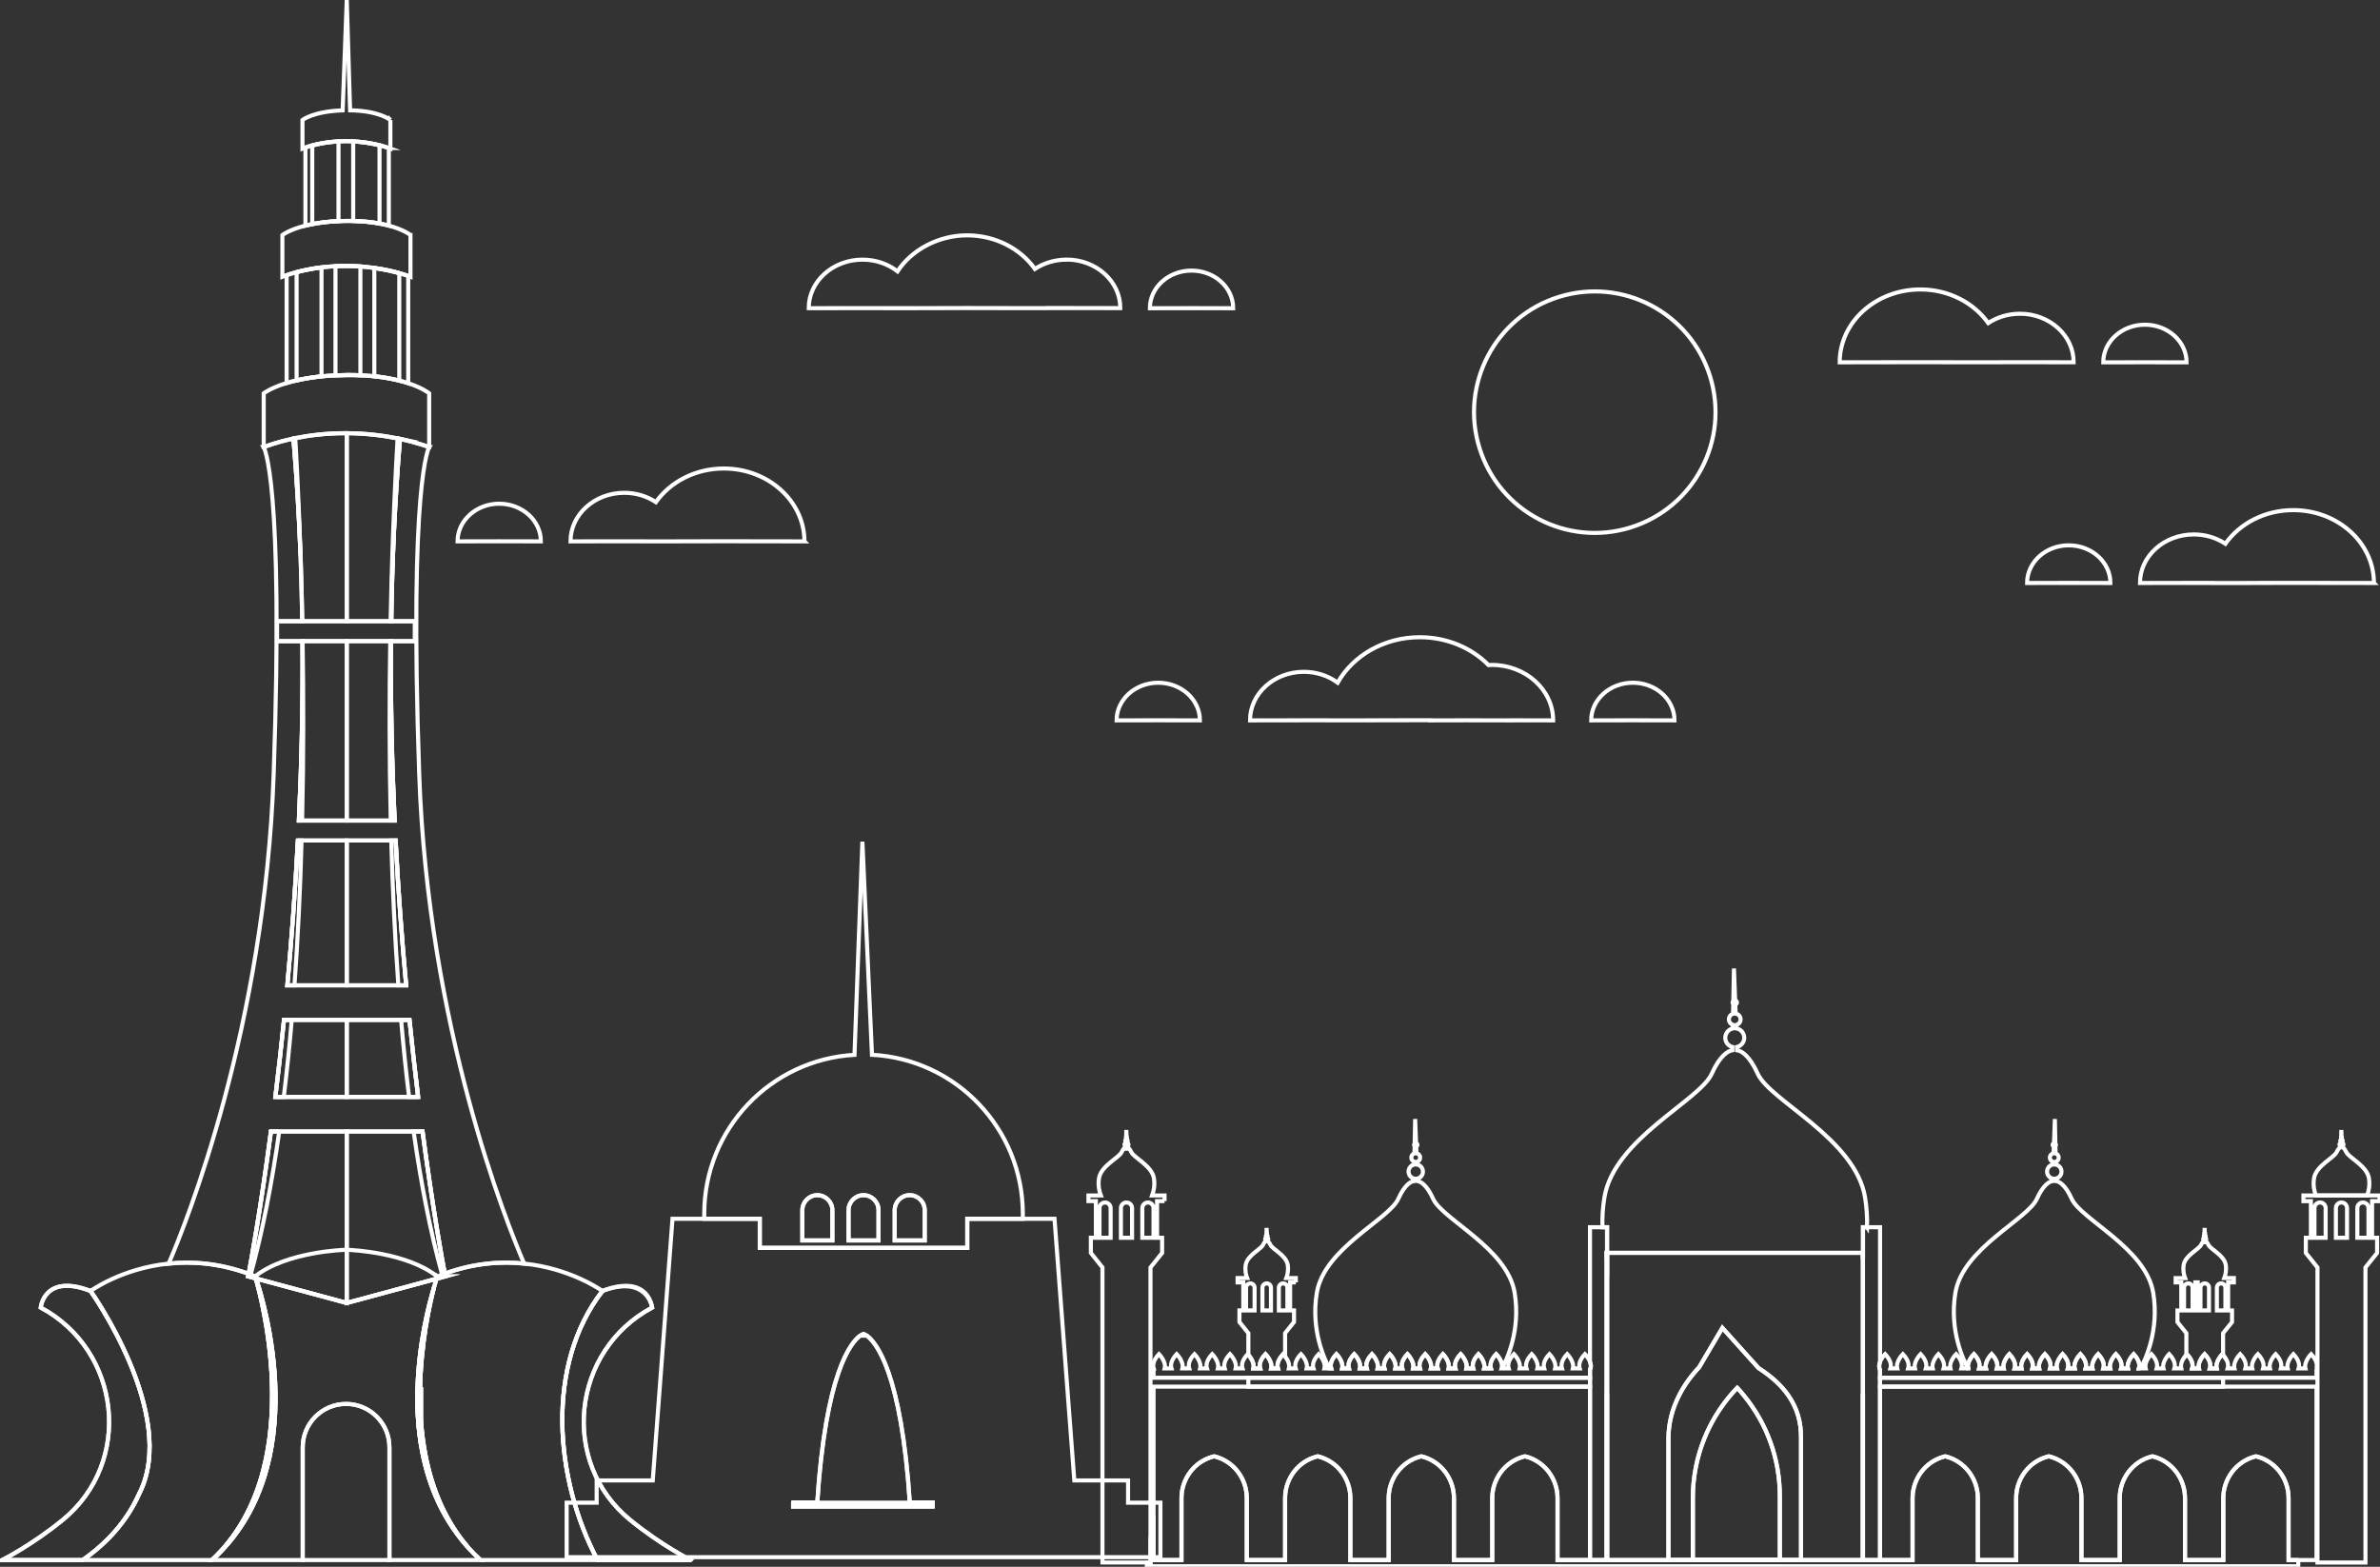 <?xml version="1.0" encoding="UTF-8"?>
<svg id="Layer_2" data-name="Layer 2" xmlns="http://www.w3.org/2000/svg" viewBox="0 0 582.73 383.62">
  <rect x="0" y="0" width="582.73" height="383.62" fill="#333333" stroke="none"/>
  <defs>
    <style>
      .cls-1 {
        fill: #fff;
      }

      .cls-1, .cls-2, .cls-3, .cls-4, .cls-5, .cls-6 {
        stroke: #fff;
        stroke-miterlimit: 10;
        stroke-width: 1px;
      }

      .cls-2 {
        fill: #437c15;
      }

      .cls-3 {
        fill: #142602;
      }

      .cls-4 {
        fill: #224702;
      }

      .cls-5 {
        fill: #5a9c2b;
      }

      .cls-6 {
        fill: none;
      }
    </style>
  </defs>
  <g id="OBJECTS">
    <g>
      <path class="cls-6" d="m562.72,381.97v1.52h-281.94s.05-.33.13-.92h.78v-5.76c.23-1.7.49-3.64.76-5.71v10.87h6.83v-15.16c0-4.76,3.17-8.99,7.78-10.19.07-.02.14-.04.21-.05h.01c.07.01.14.03.21.05,4.61,1.2,7.78,5.43,7.78,10.19v15.16h9.38v-15.16c0-4.76,3.16-8.99,7.77-10.19.07-.02.14-.04.21-.05h.01c.07.01.14.03.21.05,4.61,1.2,7.78,5.43,7.78,10.19v15.16h9.38v-15.16c0-4.76,3.17-8.99,7.78-10.19.06-.02.13-.04.2-.05h.01c.07.01.14.03.21.05,4.61,1.2,7.78,5.43,7.78,10.19v15.16h9.38v-15.16c0-4.76,3.17-8.99,7.78-10.19.06-.02.13-.04.2-.05h.01c.07.01.14.03.21.05,4.61,1.2,7.78,5.43,7.78,10.19v15.16h74.74v-40.3h.05v40.3h12.14v-15.16c0-4.76,3.17-8.99,7.78-10.19.06-.02.13-.04.2-.05h.01c.07.01.14.03.21.05,4.61,1.2,7.78,5.43,7.78,10.19v15.16h9.38v-15.16c0-4.76,3.17-8.99,7.78-10.19.06-.02.13-.04.2-.05h.01c.07.01.14.03.21.05,4.61,1.2,7.78,5.43,7.78,10.19v15.16h9.38v-15.16c0-4.76,3.17-8.99,7.78-10.19.06-.02.13-.04.2-.05h.01c.07.01.14.03.21.05,4.61,1.2,7.78,5.43,7.78,10.19v15.16h9.38v-15.16c0-4.76,3.17-8.99,7.78-10.19.06-.02.13-.04.2-.05h.01c.07.01.14.03.21.05,4.61,1.2,7.78,5.43,7.78,10.19v15.16h2.38Z"/>
      <rect class="cls-1" x="393.4" y="341.67" width=".08" height="40.3"/>
      <polygon class="cls-1" points="414.49 381.94 435.78 381.95 435.78 381.97 414.49 381.97 414.49 381.94"/>
      <g>
        <path class="cls-6" d="m546.95,313.98v-1.06h-2.34c.28-.72.57-1.88.35-3.25-.38-2.32-3.75-3.81-4.24-4.88-.34-.76-.66-.9-.82-.92v.23s-.18,0-.18,0v-.22c-.17.03-.48.19-.81.92-.49,1.07-3.85,2.56-4.24,4.88-.22,1.37.07,2.53.34,3.25h-2.32v1.06h1.39v6.87h-.94v2.84l2.18,2.72v5.27c.07-.09.12-.14.12-.14,1.4,1.5,1.55,2.67,1.29,3.51h1.66c-.42-1.67,1.4-3.51,1.4-3.51,1.39,1.5,1.55,2.67,1.28,3.51h1.67c-.43-1.67,1.39-3.51,1.39-3.51.07.07.13.14.18.21v-5.34l2.19-2.72v-2.84h-.95v-6.87h1.4Zm-10.11,6.87h-2.09v-5.57c0-.58.47-1.05,1.05-1.05s1.04.47,1.04,1.05v5.57Zm1.26,0h-.58v-6.87h.58v6.87Zm2.76,0h-2.09v-5.57c0-.58.47-1.05,1.05-1.05s1.04.47,1.04,1.05v5.57Zm4.02,0h-2.09v-5.57c0-.58.47-1.05,1.04-1.05s1.05.47,1.05,1.05v5.57Z"/>
        <path class="cls-4" d="m539.91,304.1h-.19v-.23s.08-.01.1-.01.04,0,.08.01v.23Z"/>
        <circle class="cls-4" cx="539.81" cy="303.38" r=".37"/>
        <path class="cls-4" d="m539.58,302.65c0,.13.1.23.23.23s.23-.1.23-.23-.1-.23-.23-.23-.23.1-.23.23Z"/>
        <path class="cls-4" d="m539.73,301.98s.04.09.09.09.09-.04.09-.09-.04-.09-.09-.09-.09.04-.09.09Z"/>
        <polygon class="cls-4" points="539.91 304.1 539.72 304.09 539.72 303.87 539.73 303.73 539.74 303.02 539.74 302.86 539.75 302.43 539.75 302.42 539.76 302.04 539.76 301.92 539.79 300.64 539.83 301.9 539.84 302.06 539.85 302.42 539.87 302.87 539.87 303.01 539.9 303.73 539.9 303.87 539.91 304.1"/>
      </g>
      <path class="cls-6" d="m440.97,351.85v30.1h-5.19v-15.71c0-8.98-3.12-17.65-8.8-24.57-.48-.6-.99-1.19-1.52-1.76l-.11-.11c-.59.61-1.15,1.23-1.69,1.87-2.68,3.17-4.82,6.73-6.35,10.52-1.85,4.57-2.82,9.48-2.82,14.5v15.25h-5.98v-29.74c0-3.6.89-7.16,2.6-10.53,1.22-2.41,2.87-4.73,4.92-6.91l5.68-9.64,8.85,9.84c3.33,2.13,5.69,4.38,7.31,6.71,2.27,3.27,3.1,6.71,3.1,10.18Z"/>
      <polygon class="cls-4" points="435.78 381.95 435.78 381.97 414.49 381.97 414.49 381.94 435.78 381.95"/>
      <path class="cls-6" d="m435.78,366.24v15.71h-21.29v-15.26c0-5.02.97-9.93,2.82-14.5,1.53-3.79,3.67-7.35,6.35-10.52.54-.64,1.1-1.26,1.69-1.87l.11.11c.53.57,1.04,1.16,1.52,1.76,5.68,6.92,8.8,15.59,8.8,24.57Z"/>
      <polygon class="cls-3" points="435.78 381.95 435.78 381.97 414.49 381.97 414.49 381.94 435.78 381.95"/>
      <g>
        <g>
          <path class="cls-4" d="m367.77,335.05c-.04.07-.08.14-.11.2.02-.06.05-.13.07-.2h.04Z"/>
          <path class="cls-6" d="m367.77,335.05h-.04c.42-1.67-1.4-3.51-1.4-3.51-1.4,1.5-1.55,2.67-1.29,3.51h-1.66c.42-1.67-1.4-3.51-1.4-3.51-1.39,1.5-1.55,2.67-1.28,3.51h-1.66c.42-1.67-1.4-3.51-1.4-3.51-1.4,1.5-1.55,2.67-1.29,3.51h-1.66c.42-1.67-1.4-3.51-1.4-3.51-1.39,1.5-1.55,2.67-1.28,3.51h-1.67c.43-1.67-1.39-3.51-1.39-3.51-1.4,1.5-1.55,2.67-1.29,3.51h-1.66c.42-1.67-1.4-3.51-1.4-3.51-1.39,1.5-1.55,2.67-1.28,3.51h-1.67c.43-1.67-1.39-3.51-1.39-3.51-1.4,1.5-1.55,2.67-1.29,3.51h-1.66c.42-1.67-1.4-3.51-1.4-3.51-1.39,1.5-1.55,2.67-1.28,3.51h-1.67c.43-1.67-1.39-3.51-1.39-3.51-1.4,1.5-1.55,2.67-1.29,3.51h-1.66c.42-1.67-1.4-3.51-1.4-3.51-1.39,1.5-1.55,2.67-1.28,3.51h-.43c-1.13-2.04-4.62-9.3-3.09-18.52,1.8-10.92,17.66-17.95,19.94-22.99,1.58-3.49,3.08-4.24,3.84-4.36v-.62c-.76-.18-1.32-.88-1.32-1.71s.6-1.56,1.4-1.72v-.67s.01-.01.01-.01c-.43-.14-.74-.54-.74-1.02s.33-.9.78-1.03l.04-1.8c-.09-.07-.14-.18-.14-.3,0-.13.06-.24.15-.31l.12-6.01.22,5.92h0c.18.04.33.2.33.4s-.13.35-.3.39l.06,1.68c.52.07.91.52.91,1.06,0,.51-.35.95-.83,1.06l.02.63c.84.12,1.49.85,1.49,1.73s-.58,1.54-1.36,1.72l.02.6c.75.12,2.25.85,3.85,4.37,2.28,5.04,18.14,12.07,19.95,22.99,1.52,9.22-1.97,16.48-3.09,18.52Z"/>
        </g>
        <g>
          <path class="cls-2" d="m367.77,335.05c-.04.07-.08.14-.11.2.02-.06.05-.13.07-.2h.04Z"/>
          <path class="cls-6" d="m317.28,313.98v-1.06h-2.33c.27-.72.56-1.88.34-3.25-.38-2.32-3.75-3.81-4.23-4.88-.34-.74-.66-.9-.82-.92v-.14c.16-.04.28-.18.28-.36,0-.19-.14-.34-.31-.36v-.14c.1-.02.17-.12.17-.23s-.08-.21-.19-.22l-.02-.36s.07-.04.07-.08-.03-.08-.07-.08l-.05-1.26-.03,1.28s-.03.03-.03.06.01.05.03.06v.38s-.01.01-.01.01c-.1.02-.16.11-.16.21s.06.19.15.22v.16c-.17.02-.3.17-.3.35s.12.33.29.36v.14c-.17.03-.49.19-.82.92-.48,1.07-3.85,2.56-4.23,4.88-.23,1.37.06,2.53.34,3.25h-2.33v1.06h1.39v6.87h-.94v2.84l2.18,2.72v5.31c.44.49,1.58,1.97,1.24,3.33h1.66c-.26-.84-.11-2.01,1.29-3.51,0,0,1.82,1.84,1.4,3.51h1.66c-.27-.84-.11-2.01,1.28-3.51,0,0,.21.21.47.55v-5.68l2.18-2.72v-2.84h-.95v-6.87h1.4Zm-10.1,6.87h-2.09v-5.57c0-.58.46-1.05,1.04-1.05s1.05.47,1.05,1.05v5.57Zm4.01,0h-2.09v-5.57c0-.58.47-1.05,1.05-1.05s1.04.47,1.04,1.05v5.57Zm4.02,0h-2.09v-5.57c0-.58.47-1.05,1.05-1.05s1.04.47,1.04,1.05v5.57Z"/>
          <path class="cls-6" d="m389.3,335.43v1.9h-106.85v-2.28h.03c-.26-.84-.11-2.01,1.29-3.51,0,0,1.82,1.84,1.39,3.51h1.67c-.27-.84-.11-2.01,1.28-3.51,0,0,1.82,1.84,1.4,3.51h1.66c-.26-.84-.11-2.01,1.29-3.51,0,0,1.82,1.84,1.39,3.51h1.67c-.27-.84-.11-2.01,1.28-3.51,0,0,1.82,1.84,1.4,3.51h1.66c-.26-.84-.11-2.01,1.29-3.51,0,0,1.82,1.84,1.39,3.51h1.67c-.27-.84-.11-2.01,1.28-3.51,0,0,.06.06.16.18.44.49,1.58,1.97,1.24,3.33h1.66c-.26-.84-.11-2.01,1.29-3.51,0,0,1.82,1.84,1.4,3.51h1.66c-.27-.84-.11-2.01,1.28-3.51,0,0,.21.21.47.55.51.68,1.21,1.86.93,2.96h1.66c-.26-.84-.11-2.01,1.29-3.51,0,0,1.82,1.84,1.4,3.51h1.66c-.27-.84-.11-2.01,1.28-3.51,0,0,1.82,1.84,1.4,3.51h1.67c-.27-.84-.11-2.01,1.28-3.51,0,0,1.82,1.84,1.4,3.51h1.66c-.26-.84-.11-2.01,1.29-3.51,0,0,1.82,1.84,1.39,3.51h1.67c-.27-.84-.11-2.01,1.28-3.51,0,0,1.82,1.84,1.4,3.51h1.66c-.26-.84-.11-2.01,1.29-3.51,0,0,1.82,1.84,1.39,3.51h1.67c-.27-.84-.11-2.01,1.28-3.51,0,0,1.82,1.84,1.4,3.51h1.66c-.26-.84-.11-2.01,1.29-3.51,0,0,1.82,1.84,1.39,3.51h1.67c-.27-.84-.11-2.01,1.28-3.51,0,0,1.82,1.84,1.4,3.51h1.66c-.26-.84-.11-2.01,1.29-3.51,0,0,1.82,1.84,1.4,3.51h1.66c-.27-.84-.11-2.01,1.28-3.51,0,0,1.82,1.84,1.4,3.51h1.66c-.26-.84-.11-2.01,1.29-3.51,0,0,1.82,1.84,1.4,3.51-.02.07-.05.14-.07.2.03-.06.07-.13.11-.2h1.62c-.27-.84-.11-2.01,1.28-3.51,0,0,1.82,1.84,1.4,3.51h1.67c-.27-.84-.11-2.01,1.28-3.51,0,0,1.82,1.84,1.4,3.51h1.66c-.26-.84-.11-2.01,1.29-3.51,0,0,1.82,1.84,1.39,3.51h1.67c-.27-.84-.11-2.01,1.28-3.51,0,0,1.82,1.84,1.4,3.51h1.66c-.26-.84-.11-2.01,1.29-3.51,0,0,.84.85,1.24,1.93.24.62.32,1.32,0,1.96Z"/>
        </g>
        <path class="cls-6" d="m389.3,339.51v42.46h-7.95v-15.16c0-4.76-3.17-8.99-7.78-10.19-.07-.02-.14-.04-.21-.05h-.01c-.07.01-.14.03-.2.05-4.61,1.2-7.78,5.43-7.78,10.19v15.16h-9.38v-15.16c0-4.76-3.17-8.99-7.78-10.19-.07-.02-.14-.04-.21-.05h-.01c-.07.01-.14.03-.2.05-4.61,1.2-7.78,5.43-7.78,10.19v15.16h-9.38v-15.16c0-4.76-3.17-8.99-7.78-10.19-.07-.02-.14-.04-.21-.05h-.01c-.07.01-.14.03-.21.05-4.61,1.2-7.77,5.43-7.77,10.19v15.16h-9.38v-15.16c0-4.76-3.17-8.99-7.78-10.19-.07-.02-.14-.04-.21-.05h-.01c-.07.01-.14.03-.21.05-4.61,1.2-7.78,5.43-7.78,10.19v15.16h-6.83v-42.46h106.85Z"/>
      </g>
      <g>
        <path class="cls-4" d="m393.48,306.75v1.88c-.03-.12-.05-.23-.08-.35v-1.53h.08Z"/>
        <path class="cls-6" d="m457.13,300.48h-.99v7.58c-.02.07-.04.14-.05.21v-1.52h-62.61v-6.27h-1.13c-.07-2.29.06-4.74.48-7.3,2.38-14.39,23.28-23.65,26.28-30.28,2.08-4.6,4.05-5.59,5.05-5.76v-.8c-.99-.25-1.74-1.17-1.74-2.25s.79-2.06,1.84-2.28l.02-.88c-.56-.19-.97-.72-.97-1.35s.43-1.19,1.02-1.36h0s.05-2.37.05-2.37c-.11-.1-.18-.24-.18-.4s.07-.31.19-.41l.16-7.92.29,7.8c.25.05.44.26.44.53,0,.25-.17.46-.4.52l.08,2.2c.69.1,1.21.69,1.21,1.41,0,.68-.47,1.24-1.1,1.39l.03.82c1.11.17,1.96,1.13,1.96,2.3,0,1.1-.77,2.02-1.79,2.26l.03.79c1,.16,2.97,1.13,5.07,5.76,3.01,6.63,23.9,15.89,26.28,30.28.42,2.56.55,5.01.48,7.3Z"/>
      </g>
      <path class="cls-5" d="m393.4,306.75v75.22h.08v-75.22h-.08Zm21.09,75.19v.03h21.29v-.02h-21.29Z"/>
      <path class="cls-6" d="m456.09,306.75v75.22h-20.31v-.02h5.19v-30.1c0-3.47-.83-6.91-3.1-10.18-1.62-2.33-3.98-4.58-7.31-6.71l-8.85-9.84-5.68,9.64c-2.05,2.18-3.7,4.5-4.92,6.91-1.71,3.37-2.6,6.93-2.6,10.53v29.74h5.98v.03h-21.01v-75.22h62.61Z"/>
      <rect class="cls-6" x="305.65" y="337.33" width="83.65" height="2.18"/>
      <path class="cls-6" d="m393.48,300.48v6.27h-.08v75.22h-4.1v-46.54c.32-.64.24-1.34,0-1.96v-32.99h4.18Z"/>
      <rect class="cls-2" x="393.4" y="306.75" width=".08" height="75.22"/>
      <g>
        <path class="cls-4" d="m481.97,335.25c-.03-.06-.07-.13-.11-.2h.04c.02.07.05.14.07.2Z"/>
        <g>
          <path class="cls-2" d="m481.97,335.25c-.03-.06-.07-.13-.11-.2h.04c.02.07.05.14.07.2Z"/>
          <path class="cls-6" d="m524.12,335.05h-.43c.27-.84.11-2.01-1.28-3.51,0,0-1.82,1.84-1.4,3.51h-1.67c.27-.84.11-2.01-1.28-3.51,0,0-1.82,1.84-1.4,3.51h-1.66c.26-.84.11-2.01-1.29-3.51,0,0-1.82,1.84-1.39,3.51h-1.67c.27-.84.11-2.01-1.28-3.51,0,0-1.82,1.84-1.4,3.51h-1.66c.26-.84.11-2.01-1.29-3.51,0,0-1.82,1.84-1.39,3.51h-1.67c.27-.84.11-2.01-1.28-3.51,0,0-1.82,1.84-1.4,3.51h-1.66c.26-.84.11-2.01-1.29-3.51,0,0-1.82,1.84-1.39,3.51h-1.67c.27-.84.11-2.01-1.28-3.51,0,0-1.82,1.84-1.4,3.51h-1.66c.26-.84.11-2.01-1.29-3.51,0,0-1.82,1.84-1.39,3.51h-1.67c.27-.84.11-2.01-1.28-3.51,0,0-1.82,1.84-1.4,3.51h-.04c-1.13-2.04-4.62-9.3-3.09-18.52,1.8-10.92,17.66-17.95,19.94-22.99,1.59-3.5,3.09-4.24,3.85-4.36l.02-.61c-.78-.18-1.36-.88-1.36-1.72s.64-1.6,1.49-1.73l.03-.63c-.48-.11-.84-.55-.84-1.06,0-.54.4-.99.92-1.06l.06-1.68c-.18-.04-.3-.2-.3-.39,0-.2.14-.36.33-.39l.22-5.93.12,6.01c.09.07.15.18.15.31,0,.12-.06.23-.14.3l.04,1.8c.45.13.77.54.77,1.03s-.3.88-.73,1.03v.67c.81.17,1.41.87,1.41,1.72s-.57,1.52-1.33,1.71v.62c.77.12,2.26.87,3.84,4.36,2.28,5.04,18.14,12.07,19.95,22.99,1.52,9.22-1.97,16.48-3.09,18.52Z"/>
          <path class="cls-6" d="m567.14,335.05h.04v2.28h-106.86v-1.9c-.32-.64-.23-1.34,0-1.96.4-1.08,1.25-1.93,1.25-1.93,1.39,1.5,1.55,2.67,1.28,3.51h1.67c-.43-1.67,1.39-3.51,1.39-3.51,1.4,1.5,1.55,2.67,1.29,3.51h1.66c-.42-1.67,1.4-3.51,1.4-3.51,1.39,1.5,1.55,2.67,1.28,3.51h1.67c-.42-1.67,1.4-3.51,1.4-3.51,1.39,1.5,1.55,2.67,1.28,3.51h1.66c-.42-1.67,1.4-3.51,1.4-3.51,1.4,1.5,1.55,2.67,1.29,3.51h1.62c.04.07.08.14.11.2-.02-.06-.05-.13-.07-.2-.42-1.67,1.4-3.51,1.4-3.51,1.39,1.5,1.55,2.67,1.28,3.51h1.67c-.43-1.67,1.39-3.51,1.39-3.51,1.4,1.5,1.55,2.67,1.29,3.51h1.66c-.42-1.67,1.4-3.51,1.4-3.51,1.39,1.5,1.55,2.67,1.28,3.51h1.67c-.43-1.67,1.39-3.51,1.39-3.51,1.4,1.5,1.55,2.67,1.29,3.51h1.66c-.42-1.67,1.4-3.51,1.4-3.51,1.39,1.5,1.55,2.67,1.28,3.51h1.67c-.43-1.67,1.39-3.51,1.39-3.51,1.4,1.5,1.55,2.67,1.29,3.51h1.66c-.42-1.67,1.4-3.51,1.4-3.51,1.39,1.5,1.55,2.67,1.28,3.51h1.67c-.43-1.67,1.39-3.51,1.39-3.51,1.4,1.5,1.55,2.67,1.29,3.51h1.66c-.42-1.67,1.4-3.51,1.4-3.51,1.39,1.5,1.55,2.67,1.28,3.51h1.67c-.42-1.67,1.4-3.51,1.4-3.51,1.39,1.5,1.55,2.67,1.28,3.51h1.66c-.42-1.67,1.4-3.51,1.4-3.51,1.4,1.5,1.55,2.67,1.29,3.51h1.66c-.42-1.67,1.4-3.51,1.4-3.51,1.39,1.5,1.55,2.67,1.28,3.51h1.67c-.36-1.4.85-2.91,1.27-3.37.07-.09.12-.14.12-.14,1.4,1.5,1.55,2.67,1.29,3.51h1.66c-.42-1.67,1.4-3.51,1.4-3.51,1.39,1.5,1.55,2.67,1.28,3.51h1.67c-.43-1.67,1.39-3.51,1.39-3.51.07.07.13.14.18.21,1.23,1.4,1.36,2.5,1.11,3.3h1.66c-.42-1.67,1.4-3.51,1.4-3.51,1.39,1.5,1.55,2.67,1.28,3.51h1.67c-.43-1.67,1.39-3.51,1.39-3.51,1.4,1.5,1.55,2.67,1.29,3.51h1.66c-.42-1.67,1.4-3.51,1.4-3.51,1.39,1.5,1.55,2.67,1.28,3.51h1.67c-.43-1.67,1.39-3.51,1.39-3.51,1.4,1.5,1.55,2.67,1.29,3.51h1.66c-.42-1.67,1.4-3.51,1.4-3.51,1.39,1.5,1.55,2.67,1.28,3.51Z"/>
        </g>
        <path class="cls-6" d="m567.18,339.51v42.46h-6.84v-15.16c0-4.76-3.17-8.99-7.78-10.19-.07-.02-.14-.04-.21-.05h-.01c-.07.01-.14.03-.2.05-4.61,1.2-7.78,5.43-7.78,10.19v15.16h-9.38v-15.16c0-4.76-3.17-8.99-7.78-10.19-.07-.02-.14-.04-.21-.05h-.01c-.07.01-.14.03-.2.05-4.61,1.2-7.78,5.43-7.78,10.19v15.16h-9.38v-15.16c0-4.76-3.17-8.99-7.78-10.19-.07-.02-.14-.04-.21-.05h-.01c-.07.01-.14.03-.2.05-4.61,1.2-7.78,5.43-7.78,10.19v15.16h-9.38v-15.16c0-4.76-3.17-8.99-7.78-10.19-.07-.02-.14-.04-.21-.05h-.01c-.07.01-.14.03-.2.05-4.61,1.2-7.78,5.43-7.78,10.19v15.16h-7.96v-42.46h106.86Z"/>
      </g>
      <rect class="cls-6" x="460.32" y="337.33" width="83.99" height="2.18"/>
      <path class="cls-6" d="m460.32,333.47c-.23.62-.32,1.32,0,1.96v46.54h-4.18v-81.49h4.18v32.99Z"/>
      <g>
        <path class="cls-6" d="m285.13,294.09v-1.39h-3.04c.36-.95.73-2.46.44-4.24-.5-3.03-4.9-4.98-5.53-6.37-.45-.98-.86-1.18-1.07-1.21v.3s-.25-.01-.25-.01v-.29c-.2.03-.61.23-1.05,1.21-.64,1.39-5.04,3.34-5.54,6.37-.29,1.78.08,3.29.44,4.24h-3.03v1.39h1.82v8.97h-1.23v3.71l2.84,3.56v72.24h11.76v-72.24l2.85-3.56v-3.71h-1.24v-8.97h1.83Zm-13.2,8.97h-2.73v-7.27c0-.76.61-1.37,1.36-1.37s1.37.61,1.37,1.37v7.27Zm5.25,0h-2.73v-7.27c0-.76.61-1.37,1.36-1.37s1.37.61,1.37,1.37v7.27Zm5.25,0h-2.74v-7.27c0-.76.62-1.37,1.37-1.37s1.37.61,1.37,1.37v7.27Z"/>
        <path class="cls-4" d="m275.94,281.18h-.26s.01-.3.01-.3c.05-.02.1-.01.12-.01s.07-.01.12.01v.3Z"/>
        <circle class="cls-4" cx="275.81" cy="280.24" r=".49"/>
        <circle class="cls-4" cx="275.81" cy="279.29" r=".3"/>
        <circle class="cls-4" cx="275.81" cy="278.42" r=".11"/>
        <polygon class="cls-4" points="275.94 281.18 275.68 281.17 275.69 280.88 275.69 280.7 275.71 279.75 275.71 279.56 275.72 279 275.73 278.5 275.74 278.33 275.77 276.66 275.83 278.3 275.83 278.31 275.84 278.52 275.86 278.99 275.88 279.57 275.89 279.75 275.92 280.71 275.93 280.88 275.94 281.18"/>
      </g>
      <g>
        <path class="cls-6" d="m579.57,292.7h-12.54c-.37-.95-.74-2.46-.45-4.24.5-3.03,4.9-4.98,5.53-6.37.45-.98.86-1.18,1.07-1.21v-.18c-.21-.05-.37-.24-.37-.47s.17-.43.39-.48v-.19c-.12-.04-.2-.15-.2-.28s.09-.25.21-.29v-.49s-.03-.05-.03-.09.02-.07.05-.09l.03-1.66.06,1.65c.05,0,.09.05.09.1,0,.06-.03.1-.08.11l.02.47c.14.02.25.15.25.29s-.1.26-.23.29v.18c.24.03.42.24.42.48s-.16.43-.38.48v.17c.22.03.63.23,1.07,1.21.64,1.39,5.03,3.34,5.54,6.37.29,1.78-.08,3.29-.45,4.24Z"/>
        <path class="cls-6" d="m582.61,294.09v-1.39h-18.63v1.39h1.83v8.97h-1.24v3.71l2.85,3.56v72.24h11.75v-72.24l2.85-3.56v-3.71h-1.23v-8.97h1.82Zm-15.93,8.97v-7.27c0-.76.62-1.37,1.37-1.37s1.37.61,1.37,1.37v7.27h-2.74Zm5.25-7.27c0-.76.61-1.37,1.37-1.37s1.36.61,1.36,1.37v7.27h-2.73v-7.27Zm5.25,7.27v-7.27c0-.76.61-1.37,1.37-1.37s1.36.61,1.36,1.37v7.27h-2.73Z"/>
      </g>
    </g>
    <g>
      <path class="cls-6" d="m228.33,367.92v.93h-34.14v-.91s.02-.02.02-.02h5.89c2.07-31.81,8.22-39.22,10.5-40.89h1.65c2.28,1.67,8.44,9.08,10.51,40.89h5.57Z"/>
      <path class="cls-6" d="m203.8,296.31v7.4h-7.35v-7.4c0-2.03,1.65-3.68,3.67-3.68s3.68,1.65,3.68,3.68Z"/>
      <path class="cls-6" d="m215.1,296.31v7.4h-7.34v-7.4c0-2.03,1.64-3.68,3.67-3.68s3.67,1.65,3.67,3.68Z"/>
      <path class="cls-6" d="m226.41,296.31v7.4h-7.35v-7.4c0-2.03,1.64-3.68,3.67-3.68s3.68,1.65,3.68,3.68Z"/>
      <path class="cls-6" d="m213.5,258.26l-2.35-52.19-1.93,52.2c-20.51,1.15-36.79,18.14-36.79,38.94v1.2h13.6v7.12h50.8v-7.12h13.6v-1.2c0-20.85-16.35-37.87-36.93-38.95Zm-9.7,45.45h-7.35v-7.4c0-2.03,1.65-3.68,3.67-3.68s3.68,1.65,3.68,3.68v7.4Zm11.3,0h-7.34v-7.4c0-2.03,1.64-3.68,3.67-3.68s3.67,1.65,3.67,3.68v7.4Zm11.31,0h-7.35v-7.4c0-2.03,1.64-3.68,3.67-3.68s3.68,1.65,3.68,3.68v7.4Z"/>
      <polygon class="cls-6" points="228.33 367.92 228.33 368.85 194.19 368.85 194.2 367.94 194.21 367.92 228.33 367.92"/>
      <g>
        <path class="cls-6" d="m200.1,367.92v.02h-5.9v-.02h5.9Z"/>
        <path class="cls-6" d="m228.33,367.92v.02h-5.57v-.02h5.57Z"/>
      </g>
      <path class="cls-6" d="m276.2,367.92v-5.45h-13.16l-4.85-64.06h-21.36v7.12h-50.8v-7.12h-21.37l-4.84,64.06h-13.73v5.45h-7.35v13.34h145.38v-13.34h-7.92Zm-47.87.93h-34.14v-.91s.02-.02.02-.02h5.89c2.07-31.81,8.22-39.22,10.5-40.89.43-.31.72-.43.82-.46h.01c.1.03.39.15.82.46,2.28,1.67,8.44,9.08,10.51,40.89h5.57v.93Z"/>
    </g>
    <g>
      <path class="cls-6" d="m95.35,354.36v27.61h-21.23v-27.61c0-5.86,4.75-10.62,10.61-10.62s10.62,4.76,10.62,10.62Z"/>
      <path class="cls-6" d="m103.08,340.14v13.69c-.76-4.66-.99-9.29-.87-13.69h.87Z"/>
      <g>
        <path class="cls-6" d="m95.58,29.38v7s-.13-.05-.38-.14c-.43-.15-1.21-.4-2.28-.67-1.59-.4-3.82-.82-6.44-.96-.58-.03-1.18-.05-1.79-.05s-1.23.02-1.81.05c-2.68.15-4.89.59-6.43,1-.71.19-1.27.37-1.67.51-.47.16-.72.26-.72.26v-7s2.68-2.13,9.84-2.36L84.9,0l.82,27.01c7.2.11,9.86,2.37,9.86,2.37Z"/>
        <path class="cls-6" d="m95.2,36.24v19c-.68-.18-1.44-.36-2.28-.51-1.78-.33-3.91-.57-6.44-.63-.48-.01-.97-.01-1.47-.01-.74,0-1.45.02-2.13.05-2.53.11-4.66.38-6.43.73-.6.12-1.15.24-1.67.37v-19.12c.4-.14.96-.32,1.67-.51,1.54-.41,3.75-.85,6.43-1,.58-.03,1.19-.05,1.81-.05s1.21.02,1.79.05c2.62.14,4.85.56,6.44.96,1.07.27,1.85.52,2.28.67Z"/>
        <path class="cls-6" d="m82.88,34.61v19.53c-2.53.11-4.66.38-6.43.73v-19.26c1.54-.41,3.75-.85,6.43-1Z"/>
        <path class="cls-6" d="m92.92,35.57v19.16c-1.78-.33-3.91-.57-6.44-.63v-19.49c2.62.14,4.85.56,6.44.96Z"/>
      </g>
      <g>
        <path class="cls-6" d="m100.5,57.55v10.2s-.19-.08-.55-.2c-.46-.16-1.2-.41-2.19-.68-1.52-.42-3.6-.91-6.11-1.26-1.06-.15-2.2-.28-3.41-.37-1.15-.08-2.35-.13-3.61-.13-.86,0-1.69.02-2.49.07-1.21.06-2.35.16-3.42.29-2.46.3-4.52.75-6.1,1.16-1.03.27-1.86.53-2.44.74-.68.23-1.04.38-1.04.38v-10.2s1.64-1.3,5.64-2.31c.52-.13,1.07-.25,1.67-.37,1.77-.35,3.9-.62,6.43-.73.68-.03,1.39-.05,2.13-.05.5,0,.99,0,1.47.01,2.53.06,4.66.3,6.44.63.84.15,1.6.33,2.28.51,3.76,1.01,5.3,2.31,5.3,2.31Z"/>
        <path class="cls-6" d="m99.95,67.55v26.28c-.66-.22-1.39-.44-2.19-.64-1.7-.43-3.72-.81-6.11-1.06-1.06-.1-2.2-.19-3.41-.24-1-.05-2.06-.07-3.17-.06-1.02.01-2,.03-2.93.07-1.21.06-2.35.14-3.42.25-2.36.24-4.38.59-6.1.99-.9.2-1.71.42-2.44.64v-26.41c.58-.21,1.41-.47,2.44-.74,1.58-.41,3.64-.86,6.1-1.16,1.07-.13,2.21-.23,3.42-.29.8-.05,1.63-.07,2.49-.07,1.26,0,2.46.05,3.61.13,1.21.09,2.35.22,3.41.37,2.51.35,4.59.84,6.11,1.26.99.27,1.73.52,2.19.68Z"/>
        <path class="cls-6" d="m78.72,65.47v26.68c-2.36.24-4.38.59-6.1.99v-26.51c1.58-.41,3.64-.86,6.1-1.16Z"/>
        <path class="cls-6" d="m88.24,65.24v26.65c-1-.05-2.06-.07-3.17-.06-1.02.01-2,.03-2.93.07v-26.72c.8-.05,1.63-.07,2.49-.07,1.26,0,2.46.05,3.61.13Z"/>
        <path class="cls-6" d="m97.76,66.87v26.32c-1.7-.43-3.72-.81-6.11-1.06v-26.52c2.51.35,4.59.84,6.11,1.26Z"/>
      </g>
      <g>
        <path class="cls-6" d="m84.9,277.04v41.98l-22.21-5.99-.08-.02-1.84-.5s0-.01,0-.03c.01-.07.05-.27.11-.59.54-2.86,2.89-15.53,5.45-34.85h18.56Z"/>
        <path class="cls-6" d="m84.9,249.71v18.87h-17.48c.71-5.83,1.43-12.14,2.12-18.87h15.36Z"/>
        <path class="cls-6" d="m84.9,205.79v35.46h-14.55c1.02-10.97,1.92-22.88,2.58-35.46h11.97Z"/>
        <path class="cls-6" d="m84.9,156.98v43.93h-11.72c.65-13.98,1-28.73.88-43.93h10.84Z"/>
        <path class="cls-6" d="m84.9,106.06v46.04h-10.9c0-.26,0-.51-.01-.76-.02-1.11-.05-2.19-.07-3.27-.02-.89-.04-1.77-.06-2.63-.02-.65-.03-1.3-.05-1.94-.02-.48-.03-.96-.04-1.43-.02-.93-.04-1.86-.08-2.79-.02-.46-.03-.92-.04-1.37-.03-.67-.05-1.33-.07-1.98-.36-9.43-.92-18.98-1.73-28.56.14-.03.29-.06.44-.09,3.28-.67,7.47-1.22,12.29-1.22h.32Z"/>
        <path class="cls-6" d="m102.64,189.52c-2.52-72.21,2.44-80.04,2.44-80.04,0,0-.01,0-.02,0-.28-.11-2.91-1.11-7.12-2.01-1.26,15.05-1.92,30.03-2.14,44.64h5.8v4.88h-5.86c-.12,15.19.23,29.95.89,43.93h-23.45c.65-13.98,1-28.73.88-43.93h-6.24v-4.88h6.18c0-.26,0-.51-.01-.76-.02-1.11-.05-2.19-.07-3.27-.02-.89-.04-1.77-.06-2.63-.02-.65-.03-1.3-.05-1.94-.02-.48-.03-.96-.04-1.43-.03-.94-.06-1.88-.08-2.79-.02-.46-.03-.92-.04-1.37-.03-.67-.05-1.33-.07-1.98-.36-9.43-.92-18.98-1.73-28.56-4.34.91-6.98,1.99-7.26,2.1-.01,0-.02,0-.02,0,0,0,4.96,7.83,2.44,80.04-2.17,62.26-21.49,110.09-25.71,119.86,5.69-.59,12.36-.14,19.59,2.51.54-2.86,2.89-15.53,5.45-34.85h37.12c2.55,19.22,4.88,31.85,5.44,34.8,7.17-2.61,13.79-3.05,19.44-2.46-4.22-9.77-23.53-57.6-25.7-119.86Zm-29.71,16.27h23.94c.66,12.58,1.56,24.48,2.58,35.46h-29.1c1.02-10.97,1.92-22.88,2.58-35.46Zm-5.51,62.79c.71-5.83,1.43-12.14,2.12-18.87h30.72c.69,6.72,1.41,13.03,2.12,18.87h-34.96Z"/>
        <path class="cls-6" d="m68.37,277.04c-1.79,12.6-4.08,24.48-6.99,35.03-.04.15-.08.29-.12.44l-.48-.03c.01-.07.05-.27.11-.59.54-2.86,2.89-15.53,5.45-34.85h2.03Z"/>
        <path class="cls-6" d="m73.58,135.93c-.36-9.43-.92-18.98-1.73-28.56.14-.03.29-.06.44-.09.26,4.44.83,14.7,1.29,28.65Z"/>
        <path class="cls-6" d="m71.43,249.71c-.54,6.38-1.19,12.69-1.95,18.87h-2.06c.71-5.83,1.43-12.14,2.12-18.87h1.89Z"/>
        <path class="cls-6" d="m72.93,205.79h.91c-.32,11.66-.88,23.63-1.74,35.46h-1.75c1.02-10.97,1.92-22.88,2.58-35.46Z"/>
        <path class="cls-6" d="m73.97,200.91h-.79c.65-13.98,1-28.73.88-43.93h.03c.22,13.29.25,28.29-.12,43.93Z"/>
        <path class="cls-6" d="m96.63,200.91h-11.73v-43.93h10.84c-.12,15.19.23,29.95.89,43.93Z"/>
        <path class="cls-6" d="m97.94,107.46c-1.26,15.05-1.92,30.03-2.14,44.64h-10.9v-46.04c4.84.03,9.11.6,12.45,1.28.2.04.4.08.59.12Z"/>
        <path class="cls-6" d="m99.45,241.25h-14.55v-35.46h11.97c.66,12.58,1.56,24.48,2.58,35.46Z"/>
        <path class="cls-6" d="m102.38,268.58h-17.48v-18.87h15.36c.69,6.72,1.41,13.03,2.12,18.87Z"/>
        <path class="cls-6" d="m109.03,312.51l-2.09.57-.11.02-21.93,5.92v-41.98h18.56c2.55,19.22,4.88,31.85,5.44,34.8.07.34.11.55.12.63,0,.03,0,.04,0,.04Z"/>
        <path class="cls-6" d="m96.63,200.91h-.96c-.36-15.64-.34-30.63-.12-43.93h.19c-.12,15.19.23,29.95.89,43.93Z"/>
        <path class="cls-6" d="m97.94,107.46c-1.26,15.05-1.92,30.03-2.14,44.64h-.16c.43-22.02,1.35-38.69,1.71-44.76.2.04.4.08.59.12Z"/>
        <path class="cls-6" d="m96.87,205.79c.66,12.58,1.56,24.48,2.58,35.46h-1.91c-.86-11.84-1.42-23.8-1.74-35.46h1.07Z"/>
        <path class="cls-6" d="m102.38,268.58h-2.22c-.76-6.18-1.4-12.49-1.95-18.87h2.05c.69,6.72,1.41,13.03,2.12,18.87Z"/>
        <path class="cls-6" d="m109.02,312.47l-.64.04c-.04-.15-.08-.29-.12-.44-2.91-10.55-5.2-22.43-6.99-35.03h2.19c2.55,19.22,4.88,31.85,5.44,34.8.07.34.11.55.12.63Z"/>
        <rect class="cls-6" x="67.82" y="152.1" width="33.78" height="4.88"/>
        <path class="cls-6" d="m105.08,96.3v13.18s-.01,0-.02,0c-.28-.11-2.91-1.11-7.12-2.01-.19-.04-.39-.08-.59-.12-3.34-.68-7.61-1.25-12.45-1.28h-.32c-4.82,0-9.01.55-12.29,1.22-.15.03-.3.06-.44.09-4.34.91-6.98,1.99-7.26,2.1-.01,0-.02,0-.02,0v-13.18s1.66-1.31,5.61-2.52c.73-.22,1.54-.44,2.44-.64,1.72-.4,3.74-.75,6.1-.99,1.07-.11,2.21-.19,3.42-.25.93-.04,1.91-.06,2.93-.07,1.11-.01,2.17.01,3.17.06,1.21.05,2.35.14,3.41.24,2.39.25,4.41.63,6.11,1.06.8.2,1.53.42,2.19.64,3.62,1.19,5.13,2.47,5.13,2.47Z"/>
      </g>
      <g>
        <path class="cls-6" d="m51.89,381.97h-31.64c5.88-4.13,10.79-9.38,13.92-16.41,9.59-19.18-12-49.47-12-49.47,0,0,7.53-5.51,19.13-6.71,5.69-.59,12.36-.14,19.59,2.51-.06.32-.1.52-.11.59,0,.02,0,.03,0,.03l1.84.5c1.47,5.04,12.8,46.97-10.72,68.96Z"/>
        <path class="cls-6" d="m22.17,316.09s21.59,30.29,12,49.47c-3.13,7.03-8.04,12.28-13.92,16.41H.53s7.26-3.65,14.82-9.82c17.31-14.12,14.32-41.46-5.38-52,0,0,.81-8.46,12.2-4.06Z"/>
        <path class="cls-6" d="m51.94,381.97h-.05c23.52-21.99,12.19-63.92,10.72-68.96l-1.84-.5s0-.01,0-.03c.01-.07.05-.27.11-.59.16.05.33.11.49.18.37.13.73.28,1.1.43.01,0,.02.01.03.01,0,0,.07.18.18.52,1.72,5.07,14.56,45.93-10.75,68.94Z"/>
        <path class="cls-6" d="m95.35,381.97v-27.61c0-5.86-4.75-10.62-10.62-10.62s-10.61,4.76-10.61,10.62v27.61h-22.18c25.31-23.01,12.47-63.87,10.75-68.94l22.21,5.99,21.93-5.92c-.13.45-.32,1.15-.55,2.06-1.34,4.43-3.78,13.94-4.07,24.98-.12,4.4.11,9.03.87,13.69,1.44,8.69,4.77,17.44,11.32,24.81.05.05.09.1.13.15.95,1.1,1.96,2.16,3.05,3.18h-22.23Z"/>
        <path class="cls-6" d="m107.01,312.51s-.06.2-.18.59l-21.93,5.92-22.21-5.99c1.72,5.07,14.56,45.93-10.75,68.94h-.05c23.52-21.99,12.19-63.92,10.72-68.96-.1-.33-.15-.5-.15-.5t.02-.01c3.87-3.06,9.34-4.67,13.9-5.54,4.56-.86,8.19-.95,8.34-.96h.18c1.58.06,14.77.7,22.11,6.51Z"/>
        <path class="cls-6" d="m114.4,378.64c-6.55-7.37-9.88-16.12-11.32-24.81-.76-4.66-.99-9.29-.87-13.69.29-11.04,2.73-20.55,4.07-24.98-1.15,4.44-3.24,13.98-3.42,24.98-.04,2.52.02,5.12.22,7.76.78,10.68,3.79,21.9,11.32,30.74Z"/>
        <path class="cls-6" d="m146.3,381.97h-28.6c-1.13-1.03-2.18-2.09-3.17-3.18-.04-.05-.08-.1-.13-.15-7.53-8.84-10.54-20.06-11.32-30.74v-7.76h-.22c.18-11,2.27-20.54,3.42-24.98.27-.93.5-1.63.66-2.08l2.09-.57s0-.01,0-.04c-.01-.08-.05-.29-.12-.63,7.17-2.61,13.79-3.05,19.44-2.46,11.6,1.2,19.14,6.71,19.14,6.71.01-.01.02-.01.03-.01-14.08,18.22-11.72,46.07-1.21,65.89Z"/>
        <path class="cls-6" d="m103.08,347.9c.78,10.68,3.79,21.9,11.32,30.74-6.55-7.37-9.88-16.12-11.32-24.81-.76-4.66-.99-9.29-.87-13.69.29-11.04,2.73-20.55,4.07-24.98-1.15,4.44-3.24,13.98-3.42,24.98h.22v7.76Z"/>
        <path class="cls-6" d="m109.03,312.51l-2.09.57c.12-.37.19-.57.19-.57.38-.15.75-.3,1.13-.44.21-.08.43-.16.64-.23.07.34.11.55.12.63,0,.03,0,.04,0,.04Z"/>
        <path class="cls-6" d="m169.11,381.97h-22.81c-10.51-19.82-12.87-47.67,1.21-65.89h.01c.09-.04.18-.07.27-.11.19-.07.37-.13.54-.19,1.96-.68,3.59-.96,4.93-.96,5.35,0,6.28,4.38,6.4,5.2.01.08.02.13.02.13-19.71,10.54-22.69,37.88-5.38,52,7.56,6.17,14.81,9.82,14.81,9.82Z"/>
        <path class="cls-6" d="m169.11,381.97h-22.81c-10.51-19.82-12.87-47.67,1.21-65.89h.01s0-.01,0-.02c.09-.03.18-.06.26-.09.19-.07.37-.13.54-.19,9.47-3.09,11.13,3.25,11.33,4.24.01.08.02.13.02.13-19.71,10.54-22.69,37.88-5.38,52,7.56,6.17,14.81,9.82,14.81,9.82Z"/>
        <path class="cls-6" d="m34.17,365.56c-3.13,7.03-8.04,12.28-13.92,16.41H.53s7.26-3.65,14.82-9.82c17.31-14.12,14.32-41.46-5.38-52,0,0,.81-8.46,12.2-4.06,0,0,21.59,30.29,12,49.47Z"/>
      </g>
    </g>
    <g>
      <g>
        <path class="cls-6" d="m365.24,162.8c-.26,0-.52.02-.78.04-4.13-4.19-10.14-6.82-16.84-6.82-8.77,0-16.37,4.53-20.1,11.13-2.26-1.66-5.15-2.66-8.29-2.66-7.27,0-13.17,5.32-13.17,11.89,7.65,0,5.9-.02,13.17-.02,3.26,0,4.61,0,5.84,0,0,0,0,0,0,.01,1.59,0,2.94,0,4.11,0,.86,0,1.9,0,3.22,0,0,0,0,0,0,0,5.24-.01,5.9-.03,15.22-.03.96,0,1.81,0,2.59,0,0,.01,0,.02,0,.04,5.29,0,6.64,0,8.73-.02,2.2,0,4.85.02,11.24.02,0,0,0-.01,0-.02,2.87,0,3.42.02,10.1.02,0-7.5-6.73-13.58-15.03-13.58Z"/>
        <path class="cls-6" d="m399.79,167.16c-5.64,0-10.2,4.13-10.2,9.22,5.93,0,4.57-.02,10.2-.02s3.9.02,10.2.02c0-5.09-4.57-9.22-10.2-9.22Z"/>
        <path class="cls-6" d="m283.59,167.16c-5.64,0-10.2,4.13-10.2,9.22,5.93,0,4.57-.02,10.2-.02s3.9.02,10.2.02c0-5.09-4.57-9.22-10.2-9.22Z"/>
      </g>
      <g>
        <path class="cls-6" d="m494.55,76.82c-2.89,0-5.56.85-7.74,2.28-3.51-4.94-9.64-8.23-16.62-8.23-10.91,0-19.75,7.99-19.75,17.84,11.48,0,8.84-.03,19.75-.03,6.95,0,8.11.01,11.19.02,0,0,0,0,0,0,1.57,0,2.73,0,3.67,0,1.3,0,2.88,0,4.89,0,0,0,0-.01,0-.02,1.06,0,2.42,0,4.61,0,7.27,0,5.03.02,13.17.02,0-6.57-5.9-11.89-13.17-11.89Z"/>
        <path class="cls-6" d="m525.17,79.5c-5.64,0-10.2,4.13-10.2,9.22,5.93,0,4.57-.02,10.2-.02s3.9.02,10.2.02c0-5.09-4.57-9.22-10.2-9.22Z"/>
      </g>
      <g>
        <path class="cls-6" d="m196.96,132.55c0-9.85-8.84-17.84-19.75-17.84-6.99,0-13.11,3.29-16.62,8.23-2.17-1.43-4.84-2.28-7.74-2.28-7.27,0-13.17,5.32-13.17,11.89,8.14,0,5.9-.02,13.17-.02,2.19,0,3.55,0,4.61,0,0,0,0,.01,0,.02,2.01,0,3.59,0,4.89,0,.94,0,2.1,0,3.67,0,0,0,0,0,0-.01,3.08,0,4.24-.02,11.19-.02,10.91,0,8.28.03,19.75.03Z"/>
        <path class="cls-6" d="m122.23,123.33c-5.64,0-10.2,4.13-10.2,9.22,6.31,0,4.57-.02,10.2-.02s4.28.02,10.2.02c0-5.09-4.57-9.22-10.2-9.22Z"/>
      </g>
      <g>
        <path class="cls-6" d="m581.24,142.74c0-9.85-8.84-17.84-19.75-17.84-6.99,0-13.11,3.29-16.62,8.23-2.17-1.43-4.84-2.28-7.74-2.28-7.27,0-13.17,5.32-13.17,11.89,8.14,0,5.9-.02,13.17-.02,2.19,0,3.55,0,4.61,0,0,0,0,.01,0,.02,2.01,0,3.59,0,4.89,0,.94,0,2.1,0,3.67,0,0,0,0,0,0-.01,3.08,0,4.24-.02,11.19-.02,10.91,0,8.28.03,19.75.03Z"/>
        <path class="cls-6" d="m506.52,133.52c-5.64,0-10.2,4.13-10.2,9.22,6.31,0,4.57-.02,10.2-.02s4.28.02,10.2.02c0-5.09-4.57-9.22-10.2-9.22Z"/>
      </g>
      <g>
        <path class="cls-6" d="m261.13,63.57c-2.89,0-5.56.85-7.74,2.28-3.51-4.94-9.64-8.23-16.62-8.23s-13.59,3.55-17.02,8.82c-2.3-1.79-5.29-2.87-8.57-2.87-7.27,0-13.17,5.32-13.17,11.89,7.65,0,5.89-.02,13.17-.02,3.26,0,4.61,0,5.84,0,0,0,0,0,0,.01,1.57,0,2.87,0,3.99,0,.88,0,1.96,0,3.34,0,0,0,0,0,0,0,3.79,0,4.83-.03,12.42-.03,6.95,0,8.11.01,11.19.02,0,0,0,0,0,0,1.57,0,2.73,0,3.67,0,1.3,0,2.88,0,4.89,0,0,0,0-.01,0-.02,1.06,0,2.42,0,4.61,0,7.27,0,5.03.02,13.17.02,0-6.57-5.9-11.89-13.17-11.89Z"/>
        <path class="cls-6" d="m291.74,66.25c-5.64,0-10.2,4.13-10.2,9.22,5.93,0,4.57-.02,10.2-.02s3.9.02,10.2.02c0-5.09-4.57-9.22-10.2-9.22Z"/>
      </g>
      <circle class="cls-6" cx="390.47" cy="100.95" r="29.56" transform="translate(-12.36 120.58) rotate(-17.29)"/>
    </g>
  </g>
</svg>